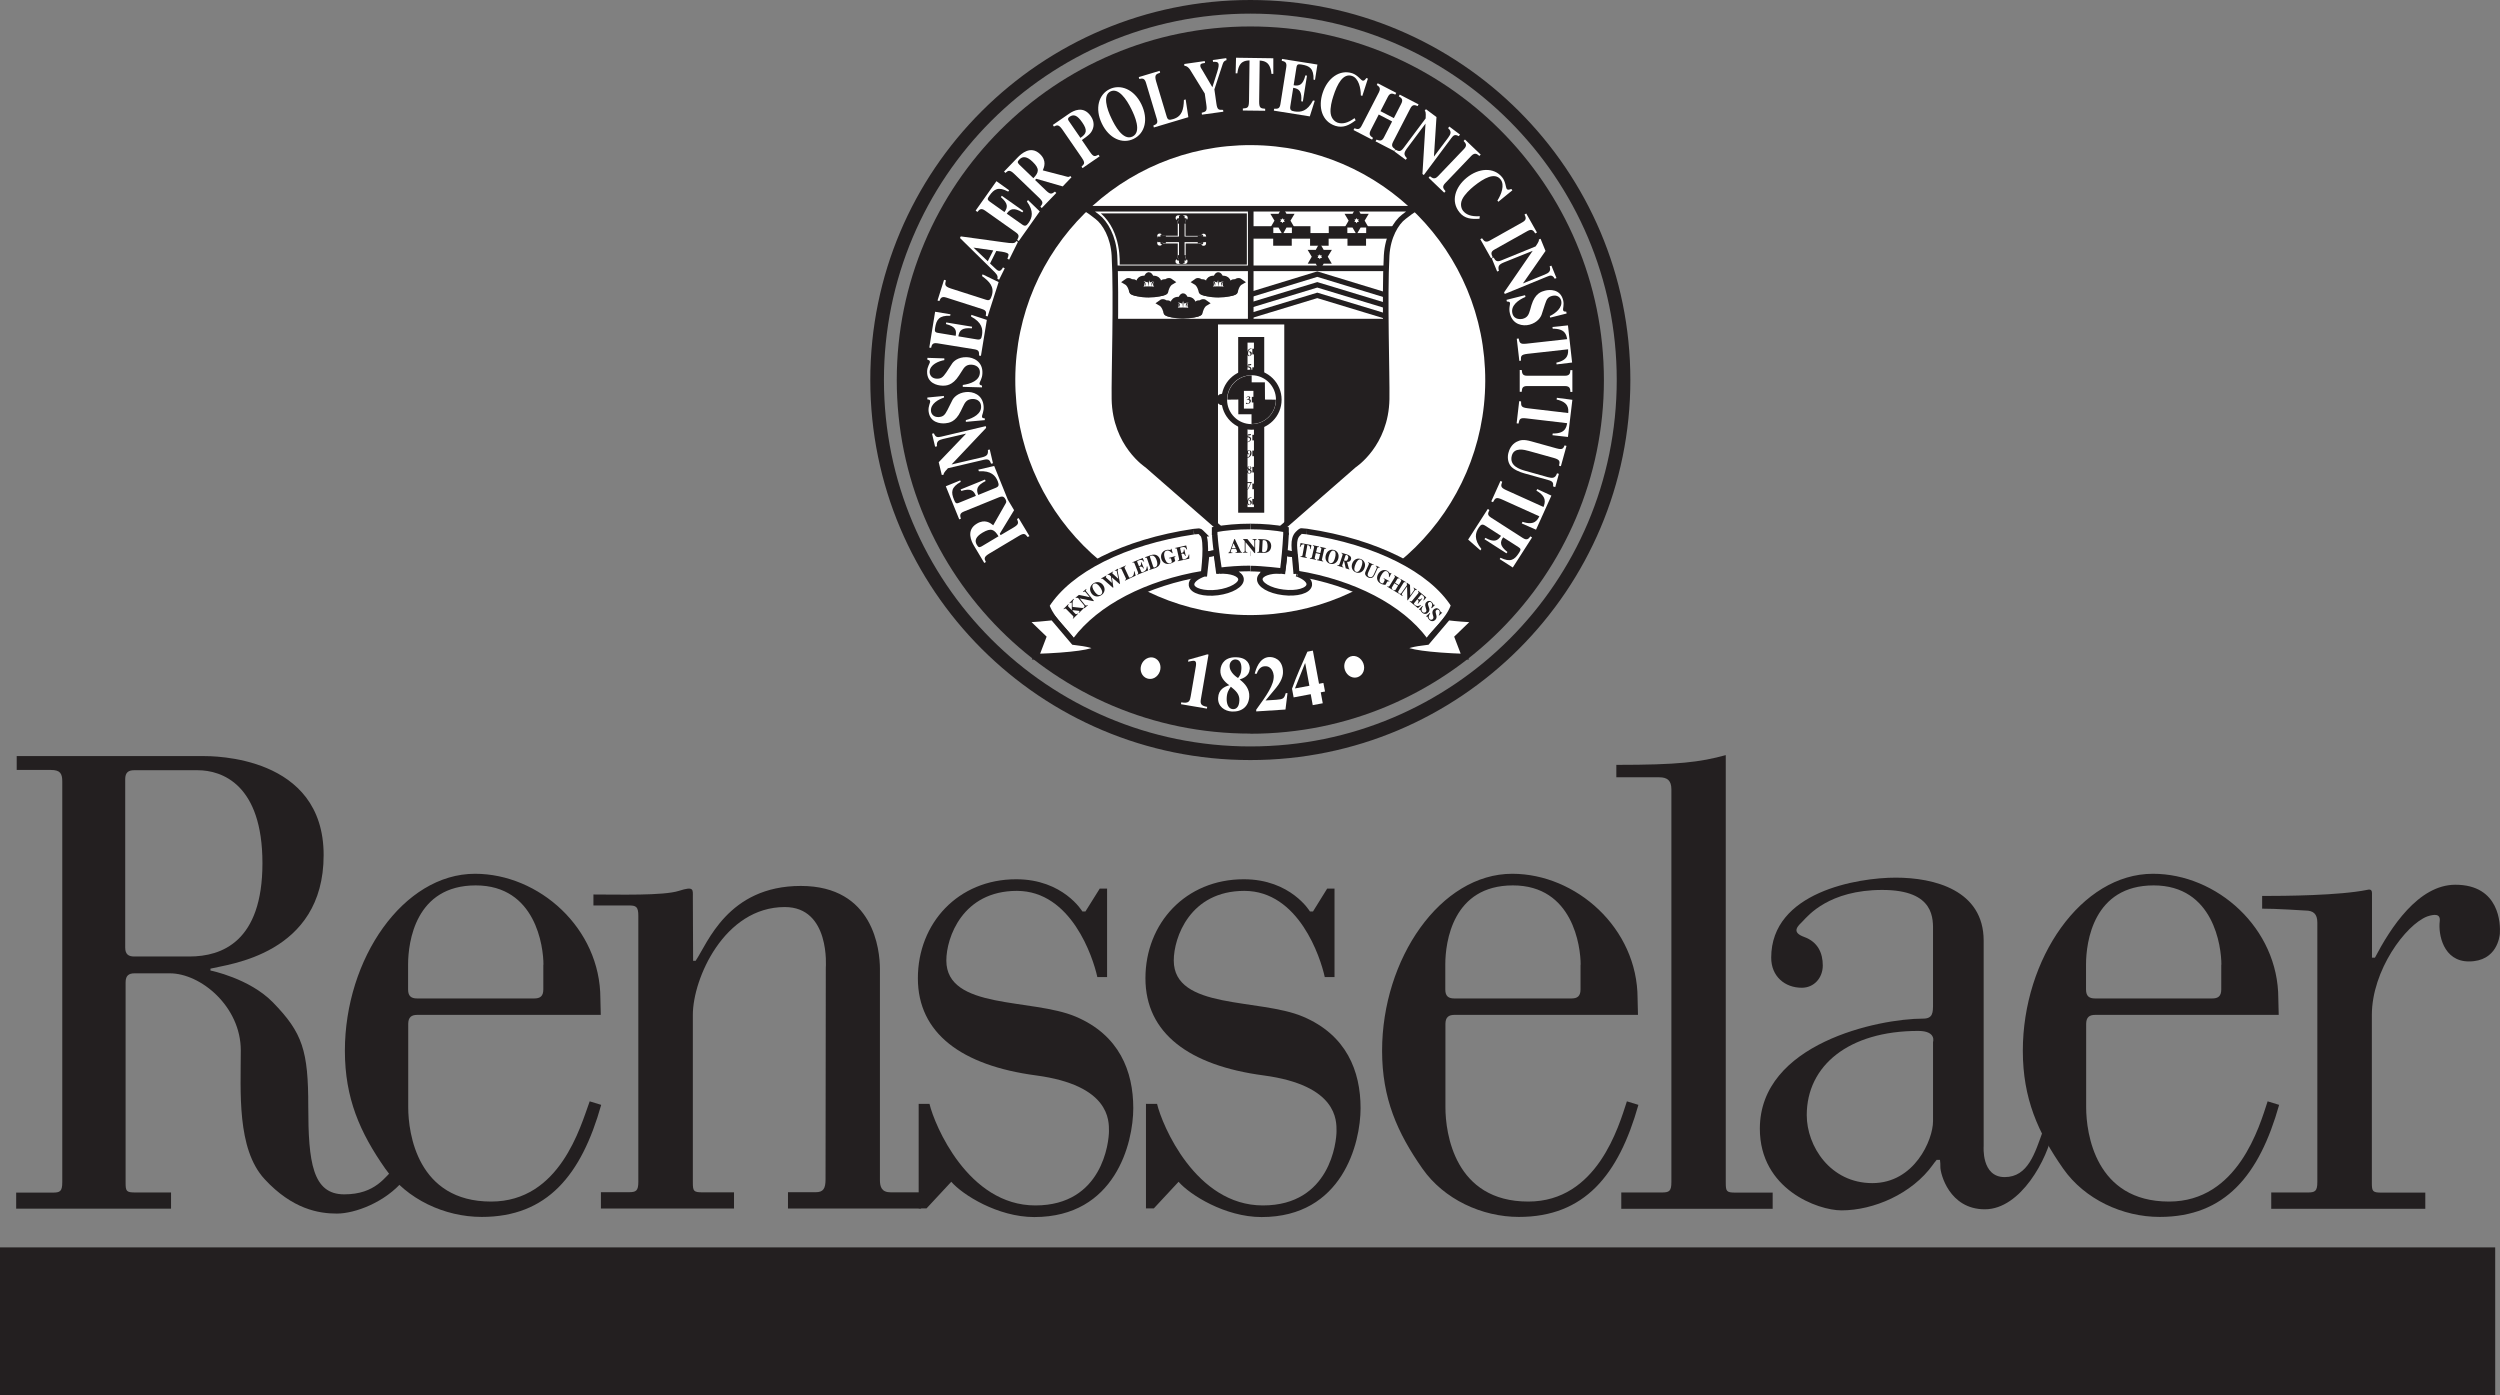 <?xml version="1.0" encoding="UTF-8"?>
<svg id="Layer_1" data-name="Layer 1" xmlns="http://www.w3.org/2000/svg" viewBox="0 0 187.09 104.4">
  <rect x="0" y="0" width="187.09" height="104.4" fill="#808080" stroke="none"/>
  <defs>
    <style>
      .cls-1, .cls-2 {
        fill: #231f20;
      }

      .cls-3 {
        fill: none;
      }

      .cls-3, .cls-4 {
        stroke: #231f20;
        stroke-miterlimit: 2.61;
        stroke-width: .42px;
      }

      .cls-2, .cls-5, .cls-4 {
        fill-rule: evenodd;
      }

      .cls-5, .cls-4 {
        fill: #fff;
      }
    </style>
  </defs>
  <path class="cls-2" d="m61.04,89.22h-2.07v1.22h9.96v-1.21h-2.27c-.69,0-.81-.42-.81-.93v-15.79c0-1.39-.45-6.21-5.92-6.21s-6.99,4.31-7.87,5.6h-.19s-.02-4.77-.02-4.77c0-.56.1-.83-1.05-.46-1.16.37-4.54.27-6.39.27v.82h2.63c.56,0,.73.08.73.78v19.9c0,.69-.17.78-.73.78h-2.07v1.22h9.96v-1.21h-2.34c-.69,0-.74-.09-.74-.74v-12.55c0-2.69,2.34-8.06,6.88-8.06,3.43,0,3.07,4.54,3.07,4.54l-.02,15.84c0,.69-.17.96-.73.96h0Z"/>
  <path class="cls-2" d="m4.66,58.48c0-.6-.16-.86-.86-.86H1.25v-1.04h13.89c.79,0,9.08-.05,9.08,7.41s-7.18,8.17-8.47,8.5v.14s2.92.58,4.68,2.39c2.22,2.28,2.64,3.61,2.64,7.78s.32,6.58,2.69,6.58,3.06-1.34,3.8-1.99l.65.93c-1.39,1.67-3.66,2.5-5,2.5s-3.33-.32-5.42-2.59c-2.08-2.27-1.77-6.56-1.77-9.62,0-3.29-3-5.77-5.31-5.77h-2.64c-.42,0-.67.16-.67.67v14.99c0,.65.05.74.74.74h2.66v1.21H1.21v-1.2h2.72c.56,0,.73-.08.73-.78v-29.98h0Zm9.52,13.1c2.41,0,5.46-1.1,5.46-6.98s-3.01-6.96-4.86-6.96h-4.74c-.42,0-.67.16-.67.67v12.6c0,.51.25.67.67.67h4.13Z"/>
  <path class="cls-2" d="m129.15,88.51c0,.65.05.74.74.74h2.77v1.21h-11.33v-1.22h3.02c.56,0,.73-.08.73-.78v-29.39c0-.65-.3-.9-.9-.9h-3.22v-.93c4.64,0,6.25-.2,8.19-.73v31.99h0Z"/>
  <path class="cls-2" d="m182.58,68.94c-.12.97.26,3.01,2.18,3.01,2.13,0,2.3-1.9,2.32-2.08.05-.69,0-3.66-3.33-3.66-2.78,0-4.86,3.24-6.02,5.46h-.22v-4.84c0-.13-.04-.32-.34-.24-2.09.43-6.21.46-7.88.46v.95c.91-.01,3.23.14,3.23.14.6,0,.9.25.9.9v19.42c0,.69-.17.78-.73.78h-2.72v1.22h11.53v-1.21h-3.26c-.69,0-.74-.09-.74-.74v-12.55c0-3.34,2.53-6.76,4.15-7.38.52-.17,1-.22.93.36h0Z"/>
  <path class="cls-2" d="m144.94,86.79c-.05.08-.17.19-.28.36-1.57,2.2-4.45,3.43-6.85,3.43-1.76,0-6.11-1.57-6.11-6.11,0-6.39,8.89-8.24,12.22-8.24.74,0,.74-.46.74-1.11v-5.37c0-.93.19-3.15-3.8-3.15s-5.56,1.94-5.93,2.32c-.37.37-.93.83.09,1.2,1.02.37,1.39,1.2,1.39,2.13s-.65,1.67-1.57,1.67c-1.27,0-2.29-.85-2.29-2.25,0-4.91,6.45-5.99,9.32-5.99s6.58.93,6.58,4.72v15.37s-.19,2.32,1.57,2.32,2.27-1.81,2.87-3.47h.74c-.39,2.11-2.41,5.88-5.09,5.88s-3.33-2.69-3.33-3.15c0-.15,0-.39-.03-.55h-.24Zm-4.82,1.75c3.15,0,4.54-3.24,4.54-4.63v-5.93s.28-.83-1.11-.83c-5.19,0-8.34,2.59-8.34,6.3,0,2.32,1.76,5.09,4.91,5.09h0Z"/>
  <path class="cls-2" d="m68.75,82.61h.81c.37,1.57,2.88,7.6,7.92,7.6s5.51-4.78,5.51-5.56.09-3.43-5.46-4.17c-5.56-.74-8.84-3.15-8.84-7.27s3.01-7.41,7.36-7.41c3.52,0,4.95,2.41,4.95,2.41h.23l1.07-1.71h.55v6.62h-.73c-.32-1.48-1.95-6.45-6.02-6.45s-5.28,3.5-5.28,5.21c0,3.7,6.39,2.81,9.68,4.2,3.26,1.38,4.31,4.08,4.31,6.85,0,2.59-1.34,8.15-7.41,8.15-2.73,0-5.37-1.67-6.21-2.64l-1.85,1.99h-.59v-7.83h0Z"/>
  <path class="cls-2" d="m44.99,82.69c-1.48,5.25-4.04,8.38-8.94,8.38-2.77,0-5.61-1.32-7.21-3.6-1.9-2.71-3.03-5.28-3.03-8.83,0-6.89,4.37-13.25,9.74-13.25,4.77,0,9.38,4.06,9.38,9.33,0,.28.03,1.23.03,1.23h-13.74c-.42,0-.67.17-.67.68v6.24c0,1.94.69,7.05,6.2,7.05,5.16,0,6.69-5.61,7.38-7.5l.85.26h0Zm-4.32-10.5c0-1.34-.57-5.93-5.07-5.93s-5.06,4.22-5.06,5.93v1.86c0,.51.25.67.67.67h8.78c.42,0,.67-.16.67-.67v-1.86h0Z"/>
  <path class="cls-2" d="m85.78,82.61h.81c.37,1.57,2.88,7.6,7.92,7.6s5.51-4.78,5.51-5.56.09-3.43-5.46-4.17c-5.56-.74-8.84-3.15-8.84-7.27s3.01-7.41,7.36-7.41c3.52,0,4.95,2.41,4.95,2.41h.23l1.06-1.71h.55v6.62h-.73c-.32-1.48-1.95-6.45-6.02-6.45s-5.28,3.5-5.28,5.21c0,3.7,6.39,2.81,9.67,4.2,3.26,1.38,4.31,4.08,4.31,6.85,0,2.59-1.34,8.15-7.41,8.15-2.73,0-5.37-1.67-6.21-2.64l-1.85,1.99h-.59v-7.83h0Z"/>
  <path class="cls-2" d="m122.61,82.69c-1.48,5.25-4.04,8.38-8.94,8.38-2.77,0-5.61-1.32-7.21-3.6-1.9-2.71-3.03-5.28-3.03-8.83,0-6.89,4.37-13.25,9.74-13.25,4.77,0,9.38,4.06,9.38,9.33,0,.28.03,1.23.03,1.23h-13.74c-.42,0-.67.17-.67.68v6.24c0,1.94.69,7.05,6.2,7.05,5.16,0,6.77-5.63,7.38-7.5l.85.26h0Zm-4.32-10.5c0-1.34-.57-5.93-5.07-5.93s-5.06,4.22-5.06,5.93v1.86c0,.51.25.67.67.67h8.78c.42,0,.67-.16.67-.67v-1.86h0Z"/>
  <path class="cls-2" d="m170.56,82.69c-1.48,5.25-4.04,8.38-8.94,8.38-2.77,0-5.61-1.32-7.21-3.6-1.9-2.71-3.03-5.28-3.03-8.83,0-6.89,4.37-13.25,9.74-13.25,4.77,0,9.38,4.06,9.38,9.33,0,.28.03,1.23.03,1.23h-13.74c-.42,0-.67.17-.67.68v6.24c0,1.94.69,7.05,6.2,7.05,5.16,0,6.77-5.63,7.38-7.5l.85.26h0Zm-4.32-10.5c0-1.34-.57-5.93-5.07-5.93s-5.06,4.22-5.06,5.93v1.86c0,.51.25.67.67.67h8.78c.42,0,.67-.16.67-.67v-1.86h0Z"/>
  <path class="cls-2" d="m93.57,54.91c14.61,0,26.46-11.85,26.46-26.46S108.18,1.98,93.57,1.98s-26.46,11.85-26.46,26.46,11.85,26.46,26.46,26.46h0Z"/>
  <path class="cls-5" d="m93.49,46.03c9.71.04,17.62-7.8,17.66-17.51.04-9.71-7.79-17.62-17.51-17.66-9.71-.04-17.62,7.79-17.66,17.51-.04,9.71,7.79,17.62,17.51,17.66h0Z"/>
  <path class="cls-3" d="m93.57,41.57l1.38-1.2c.8-.7,6.37-5.56,6.37-5.56,0,0,2.39-1.54,2.45-4.94.03-1.73-.17-7.67,0-10.75.08-1.4.7-2.46,1.29-2.9l.46-.35.37-.25h-24.61s0,0,.37.25l.46.35c.59.45,1.21,1.5,1.29,2.9.17,3.09-.03,9.02,0,10.75.06,3.4,2.45,4.94,2.45,4.94,0,0,5.57,4.87,6.37,5.56l1.38,1.2m10.13-17.5h-20.26"/>
  <path class="cls-2" d="m96.11,24.08v15.43s4.53-3.86,6-5.26c1.47-1.41,1.71-3.18,1.65-4.41l-.06-5.75h-7.59Z"/>
  <path class="cls-2" d="m91.15,24.08v15.43s-4.53-3.86-6-5.26c-1.47-1.41-1.71-3.18-1.65-4.41l.06-5.75h7.59Z"/>
  <polygon class="cls-4" points="94.4 38.16 94.4 25.43 92.87 25.43 92.87 38.16 94.4 38.16 94.4 38.16"/>
  <path class="cls-4" d="m93.66,31.95c1.13,0,2.04-.91,2.04-2.04s-.91-2.04-2.04-2.04-2.04.91-2.04,2.04.91,2.04,2.04,2.04h0Z"/>
  <path class="cls-3" d="m91.6,29.68h-.15c-.28,0-.26.44.03.44h.13m1.54-4.65v2.46m0,3.92v6.3m.98-12.69v2.42m0,3.98v6.29m-.04-10.45h-.37m.37-1.39h-.37m.37.32h-.25m.25.25h-.25m.25-1.11h-.25m.25-.24h-.25m.25.5h-.25m.25,1.1h-.25m.25.31h-.25m.25,5.31h-.37m.37-.73h-.25m.25.25h-.25m.25.25h-.25m.25,1.41h-.37m.37-.96h-.25m.25.23h-.25m.25.25h-.25m.25.25h-.25m.25,1.45h-.37m.37-.96h-.25m.25.23h-.25m.25.25h-.25m.25.25h-.25m.25,1.48h-.37m.37-.96h-.25m.25.23h-.25m.25.25h-.25m.25.25h-.25m.25,1.38h-.37m.37-.92h-.25m.25.23h-.25m.25.21h-.25m.25.25h-.25m.25.4h-.25m.25.25h-.25"/>
  <path class="cls-2" d="m93.5,26.66c-.13,0-.19-.1-.19-.22,0-.07.02-.18.11-.27.09-.09.2-.11.26-.12,0,0,0,.02,0,.02-.05.02-.13.05-.19.11-.07.07-.09.17-.09.24,0,.11.03.2.1.2.06,0,.08-.05.08-.11,0-.08-.04-.16-.1-.16-.01,0-.02,0-.03,0,0,0,0-.01,0-.02.03-.02.06-.03.09-.03.08,0,.14.07.14.16,0,.11-.08.18-.19.18h0Z"/>
  <path class="cls-2" d="m93.64,27.26s0,0,0,0c0,.02-.02.05-.03.07l-.18.02s-.03,0-.03.02v.03s0,.01,0,.02h.06c.07.02.19.06.19.19,0,.15-.18.25-.32.25-.01,0-.01-.02,0-.03.12-.01.24-.08.24-.19s-.12-.15-.22-.15c-.02,0-.02,0-.01-.03l.05-.17s0-.02.02-.02l.22-.03h0Z"/>
  <path class="cls-2" d="m93.62,32.5s0,0,0,0c0,.02-.02.05-.03.07l-.18.02s-.03,0-.03.02v.03s0,.01,0,.02h.06c.07.02.19.06.19.19,0,.15-.18.25-.32.25-.01,0-.01-.02,0-.03.12-.01.24-.08.24-.19s-.12-.15-.22-.15c-.02,0-.02,0-.01-.03l.05-.17s0-.02.02-.02l.22-.03h0Z"/>
  <path class="cls-2" d="m93.48,33.69c.06,0,.11.03.14.07.03.04.05.09.04.16,0,.09-.04.19-.14.27-.07.06-.15.08-.21.09,0,0-.01-.02,0-.03.05-.02.09-.04.12-.06.07-.05.12-.14.13-.3,0-.1-.02-.18-.09-.18-.04,0-.07.04-.08.11,0,.07.03.14.09.14.01,0,.02,0,.03,0,0,0,0,.01,0,.02-.02.02-.05.02-.08.02-.07,0-.14-.06-.13-.15,0-.11.09-.17.18-.17h0Z"/>
  <path class="cls-2" d="m93.65,35.01c0,.07-.06.1-.09.12.05.03.11.08.11.16,0,.1-.09.15-.18.15-.08,0-.17-.04-.17-.13,0-.07.05-.12.11-.14-.05-.02-.1-.07-.1-.13,0-.09.07-.15.17-.15.08,0,.15.05.15.13h0Zm-.07.31c0-.07-.05-.11-.12-.14-.04.03-.06.07-.06.12,0,.06.04.11.1.11.05,0,.08-.03.08-.08h0Zm-.16-.32c0,.06.06.09.11.11.03-.03.05-.06.05-.11s-.03-.1-.08-.1-.08.04-.08.09h0Z"/>
  <path class="cls-2" d="m93.57,36.07s.1,0,.11,0c0,0,0,0,0,.01-.02.03-.05.08-.08.15l-.22.43s-.04,0-.04-.02l.22-.42s.03-.06.03-.07c0,0,0,0-.02,0h-.17s-.07,0-.09.04c0,0-.02,0-.02,0,.01-.04.02-.08.03-.11.02,0,.04,0,.09,0h.16Z"/>
  <path class="cls-2" d="m93.5,37.8c-.13,0-.19-.1-.19-.22,0-.07.02-.18.11-.27.09-.08.2-.11.26-.12,0,0,0,.02,0,.02-.05.02-.13.05-.19.11-.07.07-.09.17-.09.24,0,.11.03.2.1.2.06,0,.08-.05.08-.11,0-.08-.04-.16-.1-.16-.01,0-.02,0-.03,0,0,0,0-.01,0-.02.03-.02.06-.03.09-.03.08,0,.14.07.14.16,0,.11-.08.18-.19.18h0Z"/>
  <path class="cls-3" d="m93.6,24.08v-8.36m10.04,4.36h-20.2"/>
  <path class="cls-2" d="m91.85,29.91c0-.46.17-.89.46-1.21.33-.37.82-.61,1.36-.61v1.8s-1.82.02-1.82.02h0Z"/>
  <path class="cls-2" d="m95.48,29.91c0,.52-.22,1-.58,1.33-.32.3-.76.49-1.24.49v-1.84l1.82.02h0Z"/>
  <polygon class="cls-4" points="94.45 28.82 93.15 28.82 92.88 29.02 92.88 30.79 94.17 30.79 94.46 30.44 94.45 28.82 94.45 28.82"/>
  <path class="cls-3" d="m92.9,29.04h1.24v1.7m0-1.7l.27-.2m-.29,1.07h-.44m.44-.71h-.32m.32.22h-.32m.32.25h-.32m.32.49h-.32m.32.23h-.32m.32.23h-.32"/>
  <path class="cls-2" d="m93.57,29.75s-.01.07-.09.11c0,0,0,.01.01.01.07,0,.12.05.12.13,0,.14-.15.24-.28.24-.04,0-.09-.02-.09-.06,0-.02.02-.04.04-.04s.04.02.05.03c.02.02.03.03.05.03.04,0,.13-.06.13-.16,0-.07-.04-.13-.11-.13-.03,0-.06.02-.08.03-.01,0-.02-.02-.02-.03.06-.02.17-.06.17-.14,0-.05-.03-.07-.07-.07-.04,0-.08.03-.11.07,0,0-.02,0-.02-.01.03-.06.09-.1.16-.1.08,0,.13.04.13.1h0Z"/>
  <path class="cls-2" d="m82.38,15.97h10.93v3.83h-9.52s.18-2.46-1.41-3.83h0Z"/>
  <path class="cls-5" d="m88.72,16.49c.07,0,.16-.07.16-.16,0,0,.04-.23-.22-.22-.17,0-.23.18-.23.18,0,0-.06-.17-.23-.18-.25,0-.22.22-.22.22,0,.09.1.17.16.16v1.15h-1.16c0-.07-.07-.16-.16-.16,0,0-.23-.04-.22.22,0,.17.18.23.18.23,0,0-.17.06-.18.23,0,.25.22.22.22.22.09,0,.17-.1.16-.16h1.16v1.15c-.06,0-.17.07-.17.16,0,0-.04.23.22.22.17,0,.23-.18.23-.18,0,0,.06.17.23.18.25,0,.22-.22.22-.22,0-.09-.08-.17-.14-.16v-1.15h1.15c0,.07.07.17.16.17,0,0,.23.04.22-.22,0-.17-.18-.23-.18-.23,0,0,.18-.06.18-.23,0-.25-.22-.22-.22-.22-.09,0-.17.1-.16.16h-1.16v-1.15h0Z"/>
  <path class="cls-3" d="m88.17,16.53c.12.02.14-.13.04-.17m-1.17,1.28c.02.11-.13.14-.17.04m.17.5c.02-.11-.13-.14-.17-.04m1.29,1.16c.12-.02.14.13.04.17m.51-.17c-.12-.02-.14.13-.04.17m1.17-1.28c-.02-.11.13-.14.17-.04m-.17-.5c-.02.11.13.14.17.04m-1.29-1.16c-.12.02-.14-.13-.04-.17m-.24-.2v3.54m-1.84-1.79h3.65"/>
  <path class="cls-2" d="m104.33,16.93s0,0-.52,0h-1.57v.51h-1.41v-.51h-1.39v.51h-1.37v-.51h-1.39v.51h-1.39v-.51h-1.66l-.02.93h1.67v.53h1.39v-.53h1.37v.53h1.39v-.53h1.41v.53h1.39v-.53h1.65l.44-.94h0Z"/>
  <polygon class="cls-4" points="95.98 15.9 96.15 16.21 96.51 16.21 96.33 16.51 96.51 16.82 96.15 16.82 95.98 17.13 95.8 16.82 95.44 16.82 95.62 16.51 95.44 16.21 95.8 16.21 95.98 15.9 95.98 15.9"/>
  <polygon class="cls-4" points="101.52 15.9 101.7 16.21 102.06 16.21 101.88 16.51 102.06 16.82 101.7 16.82 101.52 17.13 101.34 16.82 100.99 16.82 101.17 16.51 100.99 16.21 101.34 16.21 101.52 15.9 101.52 15.9"/>
  <polygon class="cls-4" points="98.76 18.6 98.94 18.91 99.3 18.91 99.12 19.21 99.3 19.52 98.94 19.52 98.76 19.83 98.59 19.52 98.23 19.52 98.41 19.21 98.23 18.91 98.59 18.91 98.76 18.6 98.76 18.6"/>
  <path class="cls-4" d="m91.17,22.02c.51,0,1.24-.09,1.26-.21.02-.13.12-.55.43-.72-.13-.1-.24-.11-.41.05-.1-.1-.21,0-.29.06.19.07.17.17.09.23-.09.06-.18.08-.32.03-.11-.04-.24-.11-.22-.22.02-.07.07-.17.22-.1-.13-.42-.55-.27-.55-.27,0,0-.11-.29-.21-.29s-.21.29-.21.29c0,0-.43-.15-.55.27.15-.06.21.03.22.1.03.11-.09.18-.2.22-.14.05-.25.04-.34-.03-.09-.06-.1-.16.09-.23-.08-.07-.2-.16-.29-.06-.17-.16-.28-.15-.41-.05.3.17.41.6.43.72.02.12.75.21,1.26.21h0Z"/>
  <path class="cls-3" d="m89.94,21.85c0-.13.7-.21,1.21-.21s1.22.09,1.22.21m-1.33-.18v.32m-.2-.3v.28m-.2-.28v.26m-.2-.24v.22m-.2-.2v.18m-.2-.15v.13m1.19-.24v.32m.2-.3v.33m.2-.31v.26m.2-.23v.21m.2-.19v.17m.2-.15v.13m-.32-.77c-.08-.04-.3.17.02.33m-1.53-.33c.08-.04.31.17-.01.33m-.2-.28s-.19.12-.11.23m2.03-.22s.22.12.14.22"/>
  <path class="cls-2" d="m91.16,21.42s.02.02.02,0c.01-.12.03-.43.04-.49,0-.08-.1-.08-.09,0,0,.06.02.38.04.49h0Z"/>
  <path class="cls-2" d="m91.56,21.04c-.09,0-.21.1-.17.32,0,.02.03.01.03,0,0-.02,0-.2.16-.27.02,0,.02-.04-.01-.04h0Z"/>
  <path class="cls-2" d="m90.77,21.04c.09,0,.21.1.17.32,0,.02-.03.01-.03,0,0-.02,0-.2-.16-.27-.02,0-.02-.04.01-.04h0Z"/>
  <path class="cls-2" d="m90.92,21.48s-.02-.01-.02-.02.01-.02.02-.02.02.01.02.02-.01.02-.02.02h0Z"/>
  <path class="cls-2" d="m90.8,21.57s-.02,0-.02-.02,0-.02.02-.02.02,0,.02.02,0,.02-.02.02h0Z"/>
  <path class="cls-2" d="m90.63,21.59s-.02,0-.02-.02,0-.02.02-.02.02,0,.02.02,0,.02-.02.02h0Z"/>
  <path class="cls-2" d="m90.43,21.62s-.02-.01-.02-.02.01-.02.02-.02.02.01.02.02-.01.02-.02.02h0Z"/>
  <path class="cls-2" d="m90.24,21.65s-.03-.01-.03-.03.01-.03.03-.03.03.01.03.03-.01.03-.03.03h0Z"/>
  <path class="cls-2" d="m90.04,21.69s-.03-.01-.03-.03.01-.03.03-.03.03.01.03.03-.01.03-.03.03h0Z"/>
  <path class="cls-2" d="m91.53,21.57s.02,0,.02-.02,0-.02-.02-.02-.02,0-.02.02,0,.02.02.02h0Z"/>
  <path class="cls-2" d="m91.7,21.59s.02,0,.02-.02,0-.02-.02-.02-.02,0-.02.02,0,.02.02.02h0Z"/>
  <path class="cls-2" d="m91.9,21.62s.02-.01.02-.02-.01-.02-.02-.02-.02.01-.02.02.01.02.02.02h0Z"/>
  <path class="cls-2" d="m92.09,21.65s.03-.01.03-.03-.01-.03-.03-.03-.03.01-.03.03.01.03.03.03h0Z"/>
  <path class="cls-2" d="m92.29,21.69s.03-.01.03-.03-.01-.03-.03-.03-.03.01-.03.03.01.03.03.03h0Z"/>
  <path class="cls-2" d="m91.41,21.48s-.02-.01-.02-.02.01-.02.02-.02.02.01.02.02-.01.02-.02.02h0Z"/>
  <path class="cls-2" d="m89.97,21.22s-.06.08,0,.21c0,.04-.01.06-.04.02-.04-.08-.06-.19-.01-.25.05-.06.07,0,.06.02h0Z"/>
  <path class="cls-2" d="m89.85,21.26s-.03-.1-.1-.12c-.03,0-.04.01-.02.02.03,0,.06.02.09.08.03.05.03.04.03.02h0Z"/>
  <path class="cls-2" d="m92.36,21.22s.06.08,0,.21c0,.04.01.06.04.02.04-.08.06-.19.01-.25-.05-.06-.07,0-.06.02h0Z"/>
  <path class="cls-2" d="m92.48,21.26s.03-.1.1-.12c.03,0,.04.01.02.02-.03,0-.06.02-.09.08s-.03.04-.03.02h0Z"/>
  <path class="cls-3" d="m89.95,21.79c.02.13.71.27,1.22.27s1.23-.14,1.23-.25"/>
  <path class="cls-4" d="m85.96,22.02c.51,0,1.24-.09,1.26-.21.02-.13.13-.55.43-.72-.13-.1-.24-.11-.41.05-.1-.1-.21,0-.29.06.19.07.17.17.09.23-.09.06-.18.08-.32.03-.11-.04-.24-.11-.21-.22.02-.07.07-.17.22-.1-.12-.42-.55-.27-.55-.27,0,0-.11-.29-.21-.29s-.21.29-.21.29c0,0-.43-.15-.55.27.15-.06.21.03.22.1.03.11-.09.18-.2.22-.14.05-.25.04-.34-.03-.09-.06-.1-.16.09-.23-.08-.07-.2-.16-.29-.06-.17-.16-.28-.15-.41-.05.3.17.41.6.43.72.02.12.75.21,1.26.21h0Z"/>
  <path class="cls-3" d="m84.73,21.85c0-.13.7-.21,1.21-.21s1.22.09,1.22.21m-1.33-.18v.32m-.2-.3v.28m-.2-.28v.26m-.2-.24v.22m-.2-.2v.18m-.2-.15v.13m1.19-.24v.32m.2-.3v.33m.2-.31v.26m.2-.23v.21m.2-.19v.17m.2-.15v.13m-.32-.77c-.08-.04-.3.17.02.33m-1.53-.33c.08-.04.31.17-.01.33m-.2-.28s-.2.12-.11.23m2.03-.22s.22.12.14.22"/>
  <path class="cls-2" d="m85.94,21.42s.02.02.02,0c.01-.12.03-.43.04-.49,0-.08-.1-.08-.09,0,0,.06.02.38.04.49h0Z"/>
  <path class="cls-2" d="m86.35,21.04c-.09,0-.21.1-.17.32,0,.02.03.01.03,0,0-.02,0-.2.16-.27.02,0,.02-.04-.01-.04h0Z"/>
  <path class="cls-2" d="m85.55,21.04c.09,0,.21.1.17.32,0,.02-.03.01-.03,0,0-.02,0-.2-.16-.27-.02,0-.02-.04.01-.04h0Z"/>
  <path class="cls-2" d="m85.71,21.48s-.02-.01-.02-.02.01-.02.02-.02.02.01.02.02-.01.02-.02.02h0Z"/>
  <path class="cls-2" d="m85.59,21.57s-.02,0-.02-.02,0-.02.02-.02.02,0,.02.02,0,.02-.02.02h0Z"/>
  <path class="cls-2" d="m85.42,21.59s-.02,0-.02-.02,0-.02.02-.02.02,0,.02.02,0,.02-.02.02h0Z"/>
  <path class="cls-2" d="m85.22,21.62s-.02-.01-.02-.02.01-.02.02-.02.02.01.02.02-.01.02-.02.02h0Z"/>
  <path class="cls-2" d="m85.02,21.65s-.03-.01-.03-.03.01-.03.03-.03.03.01.03.03-.01.03-.03.03h0Z"/>
  <path class="cls-2" d="m84.82,21.69s-.03-.01-.03-.03.01-.03.03-.03.03.01.03.03-.01.03-.03.03h0Z"/>
  <path class="cls-2" d="m86.31,21.57s.02,0,.02-.02,0-.02-.02-.02-.02,0-.02.02,0,.02.02.02h0Z"/>
  <path class="cls-2" d="m86.48,21.59s.02,0,.02-.02,0-.02-.02-.02-.02,0-.02.02,0,.02.02.02h0Z"/>
  <path class="cls-2" d="m86.68,21.62s.02-.01.02-.02-.01-.02-.02-.02-.02.01-.02.02.01.02.02.02h0Z"/>
  <path class="cls-2" d="m86.88,21.65s.03-.01.03-.03-.01-.03-.03-.03-.03.01-.03.03.01.03.03.03h0Z"/>
  <path class="cls-2" d="m87.08,21.69s.03-.01.03-.03-.01-.03-.03-.03-.03.01-.03.03.01.03.03.03h0Z"/>
  <path class="cls-2" d="m86.19,21.48s-.02-.01-.02-.02.01-.02.02-.02.02.01.02.02-.01.02-.02.02h0Z"/>
  <path class="cls-2" d="m84.75,21.22s-.06.08,0,.21c0,.04-.01.06-.04.02-.04-.08-.06-.19-.01-.25.05-.06.07,0,.06.02h0Z"/>
  <path class="cls-2" d="m84.63,21.26s-.03-.1-.1-.12c-.03,0-.04.01-.02.02.03,0,.06.02.09.08s.03.04.03.02h0Z"/>
  <path class="cls-2" d="m87.14,21.22s.06.08,0,.21c0,.04.01.06.04.02.04-.08.06-.19.01-.25-.05-.06-.07,0-.06.02h0Z"/>
  <path class="cls-2" d="m87.27,21.26s.03-.1.1-.12c.03,0,.04.01.02.02-.03,0-.06.02-.09.08-.03.05-.03.04-.03.02h0Z"/>
  <path class="cls-3" d="m84.73,21.79c.02.13.71.27,1.22.27s1.23-.14,1.23-.25"/>
  <path class="cls-4" d="m88.53,23.6c.51,0,1.24-.09,1.26-.21.02-.12.13-.55.43-.72-.13-.1-.24-.11-.41.05-.1-.1-.21,0-.29.06.19.07.17.17.09.23-.09.06-.18.08-.32.03-.11-.04-.24-.11-.21-.22.02-.07.07-.17.22-.1-.13-.42-.55-.27-.55-.27,0,0-.11-.29-.21-.29s-.21.29-.21.29c0,0-.43-.15-.55.27.15-.06.21.03.22.1.03.11-.09.18-.2.22-.14.05-.25.04-.34-.03-.08-.06-.1-.16.09-.23-.08-.07-.2-.16-.29-.06-.17-.16-.28-.15-.41-.05.3.17.41.6.43.72.02.12.75.21,1.26.21h0Z"/>
  <path class="cls-3" d="m87.3,23.43c0-.13.7-.21,1.21-.21s1.22.09,1.22.21m-1.33-.18v.32m-.2-.3v.28m-.2-.28v.26m-.2-.24v.22m-.2-.2v.18m-.2-.15v.13m1.19-.24v.32m.2-.3v.33m.2-.31v.26m.2-.23v.21m.2-.19v.17m.2-.15v.13m-.32-.77c-.08-.04-.3.17.02.33m-1.53-.33c.08-.04.31.17-.01.33m-.2-.28s-.2.12-.11.23m2.03-.22s.22.12.14.22"/>
  <path class="cls-2" d="m88.52,23s.01.02.02,0c.01-.12.03-.43.04-.49,0-.08-.1-.08-.09,0,0,.06.02.38.04.49h0Z"/>
  <path class="cls-2" d="m88.92,22.62c-.09,0-.21.1-.17.32,0,.02.03.01.03,0,0-.02,0-.2.16-.27.02,0,.02-.04-.01-.04h0Z"/>
  <path class="cls-2" d="m88.12,22.62c.09,0,.21.1.17.32,0,.02-.03.01-.03,0,0-.02,0-.2-.16-.27-.02,0-.02-.04.01-.04h0Z"/>
  <path class="cls-2" d="m88.28,23.06s-.02-.01-.02-.02.01-.02.02-.02.02.01.02.02-.01.02-.02.02h0Z"/>
  <path class="cls-2" d="m88.16,23.15s-.02,0-.02-.02,0-.02.02-.02.02,0,.02.02,0,.02-.02.02h0Z"/>
  <path class="cls-2" d="m87.99,23.17s-.02,0-.02-.02,0-.02.02-.02.02,0,.02.02,0,.02-.02.02h0Z"/>
  <path class="cls-2" d="m87.79,23.2s-.02-.01-.02-.02.01-.02.02-.02.02.01.02.02-.01.02-.02.02h0Z"/>
  <path class="cls-2" d="m87.59,23.23s-.03-.01-.03-.03.01-.03.03-.03.03.01.03.03-.01.03-.03.03h0Z"/>
  <path class="cls-2" d="m87.39,23.27s-.03-.01-.03-.03.01-.03.03-.03.03.01.03.03-.01.03-.03.03h0Z"/>
  <path class="cls-2" d="m88.88,23.15s.02,0,.02-.02,0-.02-.02-.02-.02,0-.02.02,0,.02.02.02h0Z"/>
  <path class="cls-2" d="m89.05,23.17s.02,0,.02-.02,0-.02-.02-.02-.02,0-.02.02,0,.02.02.02h0Z"/>
  <path class="cls-2" d="m89.25,23.2s.02-.01.02-.02-.01-.02-.02-.02-.02.01-.02.02.01.02.02.02h0Z"/>
  <path class="cls-2" d="m89.45,23.23s.03-.01.03-.03-.01-.03-.03-.03-.03.01-.03.03.01.03.03.03h0Z"/>
  <path class="cls-2" d="m89.65,23.27s.03-.01.03-.03-.01-.03-.03-.03-.03.01-.03.03.01.03.03.03h0Z"/>
  <path class="cls-2" d="m88.76,23.06s-.02-.01-.02-.02.01-.02.02-.02.02.01.02.02-.01.02-.02.02h0Z"/>
  <path class="cls-2" d="m87.33,22.8s-.06.08,0,.21c0,.04-.01.06-.04.02-.04-.08-.06-.19-.01-.25.05-.06.07,0,.06.02h0Z"/>
  <path class="cls-2" d="m87.2,22.84s-.03-.1-.1-.12c-.03,0-.04.01-.02.02.03,0,.06.02.09.08.03.05.03.04.03.02h0Z"/>
  <path class="cls-2" d="m89.72,22.8s.06.08,0,.21c0,.04.01.06.04.02.04-.08.06-.19.01-.25-.05-.06-.07,0-.06.02h0Z"/>
  <path class="cls-2" d="m89.84,22.84s.03-.1.1-.12c.03,0,.04.01.02.02-.03,0-.06.02-.09.08-.03.05-.03.04-.03.02h0Z"/>
  <path class="cls-3" d="m87.3,23.37c.02.12.71.27,1.22.27s1.23-.14,1.23-.25"/>
  <polygon class="cls-2" points="103.59 22.25 98.58 20.72 93.58 22.25 93.58 21.84 98.58 20.31 103.59 21.84 103.59 22.25 103.59 22.25"/>
  <polygon class="cls-2" points="103.59 23.04 98.58 21.52 93.58 23.04 93.58 22.63 98.58 21.11 103.59 22.63 103.59 23.04 103.59 23.04"/>
  <polygon class="cls-2" points="103.59 23.83 98.58 22.31 93.58 23.83 93.58 23.42 98.58 21.9 103.59 23.42 103.59 23.83 103.59 23.83"/>
  <polygon class="cls-2" points="105.11 48.5 105.25 48.05 105.87 47.42 107.69 45.79 107.26 48.37 105.11 48.5 105.11 48.5"/>
  <polygon class="cls-2" points="97.84 43.91 97.96 43.53 97.65 41.84 97.02 42.71 97.84 43.91 97.84 43.91"/>
  <polygon class="cls-2" points="94.27 43.32 94.26 42.97 95.07 41.08 96.02 42.97 94.27 43.32 94.27 43.32"/>
  <polygon class="cls-2" points="92.86 43.32 92.75 42.84 92.06 41.46 91.23 42.69 92.86 43.32 92.86 43.32"/>
  <polygon class="cls-2" points="89.23 43.97 89.17 43.59 89.55 41.84 90.18 43.91 89.23 43.97 89.23 43.97"/>
  <polygon class="cls-2" points="82.03 48.51 82.01 48.18 81.57 47.74 80.51 46.92 80.29 47.98 82.03 48.51 82.03 48.51"/>
  <path class="cls-4" d="m90,39.95c-.2-.2-.25-.2-.25-.2-.47.04-.43.04-.43.04-5.17.77-9.3,2.85-10.99,5.51l.02.08c.46,1.15,1.38,1.82,1.93,2.61l.05.07.16-.17c1.81-2.42,5.32-4.26,9.58-4.97v.03s.34-2.57-.08-3h0Z"/>
  <path class="cls-4" d="m76.71,46.38l1.37,1.32-.55,1.44c2.61-.08,4.51-.34,4.51-.64,0-.17-.64-.33-1.69-.45l-1.56-1.84c-.66.07-1.35.13-2.07.17h0Z"/>
  <path class="cls-5" d="m91.25,42.73s-.03,0-.05,0c-.18-1.36-.18-1.37-.18-1.37l-.72.13-.16,1.45h-.04c-.59.21-.97.53-.93.84.05.44.93.69,1.95.56,1.02-.13,1.81-.59,1.75-1.02-.05-.39-.74-.63-1.61-.59h0Z"/>
  <path class="cls-3" d="m91.25,42.73s-.03,0-.05,0c-.18-1.36-.18-1.37-.18-1.37m0,0l-.72.13-.16,1.45h-.04m0,0c-.59.21-.97.53-.93.84.05.44.93.69,1.95.56,1.02-.13,1.81-.59,1.75-1.02-.05-.39-.74-.63-1.61-.59"/>
  <path class="cls-4" d="m90.91,40.04v-.05s0-.07,0-.1v.16h0Z"/>
  <path class="cls-5" d="m90.91,39.99s0,.03,0,.05v-.05h0Z"/>
  <path class="cls-3" d="m90.91,39.99s0,.03,0,.05"/>
  <path class="cls-5" d="m93.57,39.4c-.97,0-1.87.08-2.67.23v.32s.01.09.01.09c.06,1,.33,2.65.33,2.65.72-.09,1.51-.15,2.33-.15v-3.15h0Z"/>
  <path class="cls-3" d="m93.57,39.4c-.97,0-1.87.08-2.67.23v.32m0,0v.09m.01,0c.06,1,.33,2.65.33,2.65.72-.09,1.51-.15,2.33-.15"/>
  <path class="cls-5" d="m90.25,41.49c.1,0,.57-.08.7-.11l-.7.11h0Z"/>
  <path class="cls-3" d="m90.25,41.49c.1,0,.57-.08.7-.11m0,0l-.7.11"/>
  <path class="cls-4" d="m108.78,45.37l.02-.08c-1.69-2.66-5.82-4.74-10.99-5.51,0,0,.05,0-.43-.04,0,0-.05,0-.25.2-.43.42-.23,1.24-.18,1.92l.09,1.08v-.03c4.27.7,7.78,2.55,9.59,4.97l.16.17.05-.07c.55-.8,1.48-1.46,1.93-2.61h0Z"/>
  <path class="cls-4" d="m110.43,46.38c-.72-.04-1.42-.09-2.07-.17l-1.56,1.84c-1.05.12-1.69.28-1.69.45,0,.3,1.9.55,4.51.64l-.55-1.44,1.37-1.32h0Z"/>
  <path class="cls-5" d="m95.94,42.73s-.04,0-.07,0h.07Z"/>
  <path class="cls-3" d="m95.94,42.73s-.04,0-.07,0"/>
  <path class="cls-5" d="m95.87,42.73s-.02,0-.04,0h.04Z"/>
  <path class="cls-3" d="m95.87,42.73s-.02,0-.04,0"/>
  <path class="cls-5" d="m95.84,42.72c-.85-.03-1.52.21-1.56.59-.05.44.73.9,1.75,1.02,1.02.13,1.89-.12,1.95-.56.04-.3-.31-.6-.85-.81l-1.28-.25h0Z"/>
  <path class="cls-3" d="m95.84,42.72c-.85-.03-1.52.21-1.56.59-.05.44.73.9,1.75,1.02,1.02.13,1.89-.12,1.95-.56.04-.3-.31-.6-.85-.81"/>
  <path class="cls-5" d="m97.12,42.97s-.05-.02-.08-.03h-.03l-.13-1.45-.73-.12-.18,1.36,1.14.24h0Z"/>
  <path class="cls-3" d="m97.12,42.97s-.05-.02-.08-.03m0,0h-.03m0,0l-.13-1.45m0,0l-.73-.12-.18,1.36"/>
  <path class="cls-4" d="m96.24,39.88s0,.07,0,.1v.05s0-.16,0-.16h0Z"/>
  <path class="cls-5" d="m93.57,39.4c.97,0,1.87.08,2.67.23v.26s-.01.1-.01.1c-.05.99-.14,1.92-.25,2.75,0,0-1.58-.19-2.41-.19v-3.15h0Z"/>
  <path class="cls-3" d="m93.57,39.4c.97,0,1.87.08,2.67.23v.26m0,0v.1m0,0c-.05.99-.14,1.92-.25,2.75,0,0-1.58-.19-2.41-.19"/>
  <path class="cls-4" d="m96.59,41.46c.1.01.2.03.3.03l-.7-.11c.12.03.26.05.4.07h0Z"/>
  <path class="cls-2" d="m81.11,45.51l-.36.36-.03-.03c.06-.07.08-.09.06-.11-.01-.01-.04-.02-.07-.02l-.44-.05v.06s.2.21.2.21c.06.06.11.03.17-.02l.03.03-.36.36-.03-.03c.05-.06.08-.1.02-.17l-.51-.52c-.07-.07-.12-.03-.17.02l-.03-.03.36-.36.03.03c-.05.06-.09.1,0,.19l.23.23v-.46c0-.06,0-.08-.02-.1-.02-.02-.04-.02-.13.05l-.03-.03.31-.31.03.03c-.11.12-.11.22-.1.58l.73.08s.05,0,.07-.03l.03.03h0Z"/>
  <path class="cls-2" d="m81.1,45.48c.06-.07.09-.1.03-.18l-.45-.55c-.13-.03-.15-.02-.17,0l-.02-.03.25-.2.81.17h0s-.29-.35-.29-.35c-.06-.07-.1-.1-.2-.03l-.02-.03.25-.21.02.03c-.08.08-.06.11-.01.17l.56.69-.03.03-1.03-.21h0s.38.47.38.47c.07.08.11.09.21.02l.02.03-.26.22-.02-.03h0Z"/>
  <path class="cls-2" d="m82.56,43.8c.18.26.12.57-.14.74s-.56.12-.74-.14c-.19-.27-.1-.58.14-.74.24-.16.56-.13.74.14h0Zm-.66.45c.07.11.28.39.49.25.21-.15.02-.44-.06-.55-.12-.18-.32-.37-.49-.25-.17.12-.07.37.06.55h0Z"/>
  <path class="cls-2" d="m83.68,42.61s-.05.08-.04.13l.18.94-.04.02-.57-.49h0s.11.75.11.75l-.04.02-.72-.63c-.06-.05-.08-.06-.14-.03l-.02-.03.39-.22.02.03s-.08.05-.05.1c0,.01.02.03.03.04l.42.38h0s-.07-.49-.07-.49l-.12-.1s-.06-.03-.12,0l-.02-.03.41-.23.02.03c-.05.04-.09.06-.07.1,0,.02.04.04.06.06l.39.36h0s-.11-.53-.11-.53c0-.02,0-.03-.02-.06-.03-.05-.08-.03-.12,0l-.02-.03.24-.14.02.03h0Z"/>
  <path class="cls-2" d="m84.99,43.08l-.79.37-.02-.03c.07-.05.11-.07.07-.15l-.31-.66c-.04-.09-.1-.07-.16-.04l-.02-.03.48-.22.02.03c-.09.05-.14.07-.08.19l.3.64c.03.07.07.06.16.02.21-.1.23-.25.22-.43l.04-.02.09.34h0Z"/>
  <path class="cls-2" d="m84.71,42.09l.81-.33.11.28h-.03c-.11-.17-.23-.17-.41-.09-.08.03-.1.05-.08.11l.13.32c.13-.05.19-.12.14-.3h.04s.19.46.19.46h-.04c-.09-.15-.18-.17-.31-.11l.14.34c.02.06.06.07.15.03.14-.06.26-.15.27-.4l.04-.02.06.31-.82.33v-.03c.06-.04.1-.06.07-.15l-.27-.68c-.04-.09-.1-.07-.16-.05v-.03h-.01Z"/>
  <path class="cls-2" d="m85.99,42.63c.09-.03.1-.08.09-.13l-.24-.7c-.03-.09-.09-.07-.15-.06v-.04s.42-.15.42-.15c.4-.14.61.07.69.29.09.26.01.54-.34.67l-.45.15v-.04h-.01Zm.32-.22c.02.06.04.08.11.05.16-.05.25-.19.14-.53-.04-.13-.18-.42-.43-.34-.09.03-.08.07-.07.1l.24.72h0Z"/>
  <path class="cls-2" d="m87.99,41.63c-.09.04-.12.05-.09.17l.05.18c-.06.07-.24.16-.37.2-.36.1-.6-.11-.67-.36-.08-.29.05-.58.37-.66.13-.04.26,0,.3,0,.04-.01.04-.05.05-.09h.04s.09.33.09.33h-.04c-.09-.1-.26-.24-.42-.19-.21.06-.21.3-.14.55.03.1.14.46.41.39.13-.04.14-.09.12-.15l-.04-.15c-.03-.09-.07-.08-.17-.06v-.04s.49-.14.49-.14v.04h.01Z"/>
  <path class="cls-2" d="m87.92,41.01l.85-.19.07.3h-.04c-.08-.19-.19-.21-.39-.16-.08.02-.11.03-.09.09l.08.34c.14-.03.21-.09.19-.27h.04s.11.49.11.49h-.04c-.06-.17-.14-.2-.29-.17l.08.36c.01.06.05.08.14.05.14-.03.29-.1.33-.35h.04s0,.31,0,.31l-.86.19v-.04c.07-.03.12-.04.1-.13l-.16-.71c-.02-.1-.08-.09-.15-.08v-.04h0Z"/>
  <path class="cls-2" d="m92.95,41.36l-.49.02v-.04c.09-.01.12-.01.12-.06,0-.04-.05-.15-.08-.2h-.34c-.04.12-.06.19-.06.21,0,.06.07.06.13.06v.04s-.3.01-.3.01v-.04c.08-.02.1-.07.14-.18l.3-.84h.04s.37.78.37.78c.07.16.1.21.17.2v.04h0Zm-.47-.34l-.17-.36-.13.37h.29Z"/>
  <path class="cls-2" d="m93.02,41.32c.09,0,.13-.02.13-.12v-.71c-.08-.1-.1-.11-.12-.11v-.04s.32,0,.32,0l.52.65h0v-.46c0-.09-.01-.14-.14-.15v-.04s.32,0,.32,0v.04c-.11.01-.12.05-.12.12v.89s-.05,0-.05,0l-.67-.82h0v.6c0,.11.03.14.14.15v.04s-.34,0-.34,0v-.04h0Z"/>
  <path class="cls-2" d="m94.09,41.32c.09,0,.13-.04.13-.09l.04-.74c0-.09-.06-.1-.12-.11v-.04s.46.02.46.02c.42.02.54.29.53.52-.01.28-.19.5-.57.5l-.48-.02v-.04h0Zm.37-.08c0,.06,0,.09.08.09.17,0,.31-.08.32-.44,0-.14-.01-.46-.27-.47-.1,0-.1.03-.1.07l-.04.75h0Z"/>
  <path class="cls-1" d="m93.57,55.86c7.57,0,14.43-3.07,19.39-8.03,4.96-4.96,8.03-11.82,8.03-19.39,0-15.14-12.28-27.42-27.42-27.42-7.57,0-14.43,3.07-19.39,8.03-4.96,4.96-8.03,11.82-8.03,19.39s3.07,14.43,8.03,19.39c4.96,4.96,11.82,8.03,19.39,8.03h0Zm0,1.02c-7.85,0-14.96-3.18-20.11-8.33-5.15-5.15-8.33-12.26-8.33-20.11s3.18-14.97,8.33-20.11c5.15-5.15,12.26-8.33,20.11-8.33,15.71,0,28.44,12.73,28.44,28.44,0,7.85-3.18,14.96-8.33,20.11-5.15,5.15-12.26,8.33-20.11,8.33h0Z"/>
  <path class="cls-5" d="m75.4,37.36l.49.82-1.07,1.76.06.11.98-.58c.4-.24.36-.34.25-.63l.12-.07.81,1.35-.13.07c-.2-.25-.27-.32-.67-.08l-2.21,1.32c-.43.26-.37.39-.25.63l-.12.07-.77-1.29c-.17-.28-.63-1.15.21-1.65.61-.37,1.02-.05,1.23.12l.94-1.65c.06-.11.03-.17,0-.22l.12-.07h0Zm-.67,2.78c-.32-.52-.55-.66-1.2-.28-.5.3-.62.59-.43.91.13.22.19.2.36.12l1.27-.76h0Z"/>
  <path class="cls-5" d="m71.79,38.88l-1.01-2.49,1.08-.44.04.11c-.73.41-.74.77-.5,1.35.1.24.15.31.38.21l1.25-.51c-.16-.42-.39-.58-1.09-.37l-.05-.11,1.82-.74.05.11c-.65.33-.73.61-.55,1.04l1.3-.53c.24-.1.27-.2.16-.49-.17-.42-.49-.81-1.41-.75l-.05-.12,1.19-.28,1.02,2.52-.13.05c-.13-.23-.2-.36-.54-.22l-2.61,1.06c-.36.14-.29.33-.23.54l-.13.05h0Z"/>
  <path class="cls-5" d="m74.17,34.7c-.1-.26-.17-.38-.55-.29l-2.68.63c-.33.35-.33.42-.32.48l-.14.03-.23-.96,2.05-2.14h0s-1.72.4-1.72.4c-.34.08-.51.18-.46.55l-.14.03-.23-.97.14-.03c.13.31.26.31.54.25l3.34-.79.03.13-2.59,2.74h0s2.26-.53,2.26-.53c.41-.1.49-.22.46-.56l.14-.03.24,1.03-.14.03h0Z"/>
  <path class="cls-5" d="m70.66,29.75c-.4.12-1.04.46-.99,1.01.02.24.22.48.6.45.31-.03.43-.13.64-.54l.36-.72c.08-.17.39-.55,1.02-.61.51-.05,1.24.18,1.32,1.04.04.44-.14.67-.12.81,0,.1.12.11.21.12v.13s-1.42.13-1.42.13v-.13c.56-.15,1.19-.48,1.14-1.06-.05-.56-.63-.53-.7-.52-.39.04-.51.27-.66.58l-.16.33c-.4.84-.9.88-1.17.91-.35.03-1.15-.04-1.24-.92-.03-.37.14-.61.12-.74,0-.11-.1-.12-.21-.13v-.14s1.24-.12,1.24-.12v.13h.01Z"/>
  <path class="cls-5" d="m70.67,26.95c-.41.07-1.09.33-1.1.88,0,.24.16.5.54.51.31,0,.44-.08.7-.46l.44-.67c.1-.16.45-.5,1.09-.48.51.01,1.21.33,1.18,1.19-.01.44-.22.65-.22.79,0,.1.1.12.19.15v.13s-1.44-.04-1.44-.04v-.14c.59-.08,1.26-.33,1.28-.92.02-.56-.56-.6-.64-.6-.39-.01-.54.2-.72.5l-.2.31c-.5.78-1,.77-1.27.76-.35-.01-1.14-.18-1.12-1.06.01-.37.21-.59.21-.72,0-.11-.08-.13-.19-.16v-.14s1.27.04,1.27.04v.13h0Z"/>
  <path class="cls-5" d="m69.55,25.98l.43-2.65,1.15.19-.02.11c-.83-.03-1.03.28-1.13.9-.04.25-.03.34.21.38l1.33.22c.08-.44-.03-.7-.73-.88l.02-.12,1.94.32-.02.12c-.73-.06-.94.14-1.01.6l1.39.23c.25.04.34-.03.38-.33.07-.45,0-.94-.82-1.38l.02-.13,1.16.38-.44,2.69-.14-.02c0-.27.01-.41-.34-.47l-2.78-.45c-.38-.06-.42.13-.47.34l-.14-.02h0Z"/>
  <path class="cls-5" d="m74.73,21.12l-.82,2.56-.14-.04c.04-.26.07-.4-.27-.51l-2.68-.86c-.37-.12-.44.06-.52.26l-.14-.04.49-1.55.14.04c-.08.32-.12.45.37.61l2.62.84c.27.09.34,0,.44-.3.21-.67-.17-1.06-.73-1.47l.04-.13,1.2.58h0Z"/>
  <path class="cls-5" d="m76.19,18.08l-.67,1.35-.13-.07c.1-.27.14-.35-.04-.43-.14-.07-.59-.13-.79-.15l-.47.94c.32.3.5.48.58.52.2.1.31-.09.39-.23l.13.07-.42.85-.13-.06c.07-.25-.08-.39-.41-.71l-2.39-2.35.06-.12,3.2.44c.65.09.86.11.95-.09l.13.06h0Zm-1.86.66l-1.48-.21,1.07,1.02.41-.81h0Z"/>
  <path class="cls-5" d="m73.02,15.75l1.55-2.19.95.68-.07.1c-.74-.39-1.05-.2-1.41.31-.15.21-.18.29.03.44l1.1.78c.26-.36.28-.64-.27-1.12l.07-.1,1.61,1.14-.07.1c-.63-.37-.91-.28-1.17.1l1.15.81c.21.15.32.12.49-.13.26-.37.41-.85-.13-1.59l.08-.11.88.85-1.57,2.22-.12-.08c.12-.24.19-.37-.1-.57l-2.3-1.63c-.31-.22-.44-.07-.57.1l-.12-.08h0Z"/>
  <path class="cls-5" d="m80.19,13.26l-.66.69-1.98-.57-.09.09.82.79c.34.32.42.26.67.08l.1.1-1.09,1.13-.1-.1c.19-.26.24-.34-.1-.67l-1.85-1.78c-.36-.35-.47-.25-.67-.08l-.1-.1,1.04-1.08c.23-.23.94-.91,1.65-.23.52.5.31.97.21,1.22l1.84.48c.12.03.17-.02.21-.06l.1.1h0Zm-2.86.08c.42-.44.49-.71-.05-1.23-.42-.41-.74-.44-.99-.18-.18.18-.14.24-.02.38l1.07,1.03h0Z"/>
  <path class="cls-5" d="m80.94,12.47c.16-.17.17-.18.18-.22.02-.07.03-.17-.16-.44l-1.46-2.12c-.28-.4-.41-.33-.63-.22l-.08-.12,1.23-.85c.31-.21,1.05-.62,1.61.19.12.17.31.54.15.96-.13.34-.32.48-.82.83l.61.89c.27.39.35.35.64.21l.08.12-1.28.88-.08-.12h0Zm-.09-2.15c.47-.31.55-.57.14-1.16-.38-.55-.64-.63-.95-.42-.13.09-.14.19-.07.29l.88,1.28h0Z"/>
  <path class="cls-5" d="m85.42,7.81c.53,1.1.28,2.16-.58,2.58-.86.42-1.85-.04-2.38-1.14-.55-1.14-.23-2.19.58-2.58.81-.39,1.83,0,2.38,1.14h0Zm-2.23,1.08c.22.46.84,1.67,1.56,1.33.72-.35.15-1.59-.08-2.05-.37-.76-.97-1.61-1.56-1.33-.59.28-.3,1.28.08,2.05h0Z"/>
  <path class="cls-5" d="m88.93,8.77l-2.58.77-.04-.14c.24-.11.37-.17.26-.51l-.81-2.7c-.11-.37-.3-.32-.5-.28l-.04-.14,1.56-.47.04.14c-.31.11-.44.16-.3.65l.79,2.63c.08.27.19.28.49.19.67-.2.78-.74.8-1.43l.13-.04.2,1.32h0Z"/>
  <path class="cls-5" d="m91.79,4.5c-.09.03-.22.07-.28.27l-.63,1.92.15,1.06c.07.48.17.48.5.47l.02.14-1.6.22-.02-.14c.31-.09.42-.11.35-.59l-.12-.85-1.11-1.8s-.18-.28-.41-.27l-.02-.14,1.54-.22.02.14c-.32.04-.37.09-.35.25.01.09.11.22.16.31l.74,1.26.36-1.14c.02-.07.13-.41.11-.56-.03-.22-.2-.21-.42-.2l-.02-.14,1.01-.14.02.14h0Z"/>
  <path class="cls-5" d="m94.67,8.29l-1.66-.02v-.15c.34-.03.45-.04.46-.53l.04-3.07c-.33.02-.81.04-.91.97h-.13s.03-1.17.03-1.17l2.79.04v1.17s-.14,0-.14,0c-.08-.93-.56-.97-.88-1l-.04,3.07c0,.49.11.51.45.54v.15h0Z"/>
  <path class="cls-5" d="m95.94,4.41l2.65.42-.18,1.15-.11-.02c.02-.83-.28-1.03-.9-1.13-.25-.04-.34-.03-.38.22l-.21,1.33c.44.08.7-.04.88-.74l.12.02-.31,1.94-.12-.02c.06-.73-.15-.94-.6-1.01l-.22,1.39c-.04.25.04.34.33.38.45.07.94,0,1.37-.82l.13.02-.37,1.17-2.69-.43.02-.14c.27,0,.41.01.47-.34l.44-2.78c.06-.38-.13-.42-.34-.47l.02-.14h0Z"/>
  <path class="cls-5" d="m101.44,9.01c-.47.36-.93.59-1.5.41-1.03-.33-1.3-1.42-.96-2.46.36-1.12,1.28-1.78,2.21-1.48.4.13.65.51.77.55.12.04.2-.06.29-.19l.12.04-.42,1.3-.11-.04c0-.53-.16-1.3-.67-1.46-.65-.21-1.09.58-1.39,1.52-.11.33-.25.87-.2,1.28.06.46.38.65.52.7.35.11.73.05,1.27-.34l.09.18h0Z"/>
  <path class="cls-5" d="m104.35,11.31l-1.41-.73.07-.13c.24.08.4.14.56-.17l.61-1.19-1-.52-.61,1.19c-.16.32-.02.42.18.56l-.07.13-1.39-.72.07-.13c.24.08.38.12.54-.19l1.29-2.5c.17-.34,0-.44-.16-.55l.07-.13,1.39.72-.07.13c-.19-.08-.39-.17-.56.17l-.55,1.07,1,.52.55-1.07c.18-.34,0-.45-.18-.56l.07-.13,1.41.73-.07.13c-.19-.08-.38-.16-.55.18l-1.29,2.5c-.16.31-.03.41.17.56l-.07.13h0Z"/>
  <path class="cls-5" d="m104.43,11.2c.25.13.38.18.61-.13l1.65-2.21c.03-.48-.02-.54-.07-.57l.09-.12.79.59-.19,2.96h0s1.06-1.41,1.06-1.41c.21-.28.28-.47,0-.72l.09-.12.8.6-.09.12c-.3-.16-.4-.07-.57.16l-2.05,2.75-.1-.08.23-3.77h0s-1.39,1.86-1.39,1.86c-.25.34-.24.48,0,.73l-.09.12-.85-.63.09-.12h0Z"/>
  <path class="cls-5" d="m108.09,14.43l-1.18-1.13.1-.11c.2.15.35.26.6,0l1.95-2.04c.27-.28.12-.44-.03-.6l.1-.11,1.18,1.13-.1.1c-.17-.14-.33-.29-.61,0l-1.95,2.04c-.26.27-.13.41.03.6l-.1.11h0Z"/>
  <path class="cls-5" d="m110.71,16.37c-.59.04-1.1,0-1.48-.47-.69-.84-.32-1.9.52-2.59.91-.75,2.04-.81,2.66-.05.27.32.27.78.35.88.08.1.2.05.34,0l.08.1-1.05.86-.07-.09c.29-.45.57-1.18.23-1.59-.43-.53-1.23-.1-2,.52-.27.22-.68.6-.86.97-.2.42-.03.76.06.87.23.28.59.44,1.25.4l-.02.2h0Z"/>
  <path class="cls-5" d="m111.58,19.32l-.8-1.42.13-.07c.15.21.26.35.57.18l2.46-1.38c.34-.19.24-.38.15-.58l.13-.07.8,1.42-.13.07c-.12-.19-.23-.38-.58-.18l-2.46,1.38c-.33.18-.25.35-.14.59l-.13.07h0Z"/>
  <path class="cls-5" d="m111.78,19.28c.14.24.23.35.59.2l2.55-1.04c.27-.39.26-.47.24-.52l.13-.05.37.91-1.69,2.43h0s1.63-.66,1.63-.66c.32-.13.48-.26.37-.62l.13-.05.38.93-.13.05c-.17-.29-.31-.27-.57-.16l-3.17,1.3-.05-.12,2.14-3.11h0s-2.16.87-2.16.87c-.39.16-.45.29-.37.63l-.13.05-.4-.98.13-.06h0Z"/>
  <path class="cls-5" d="m116.01,23.64c.37-.18.96-.62.82-1.15-.06-.23-.29-.44-.66-.35-.3.08-.41.19-.55.63l-.25.77c-.06.18-.3.6-.91.76-.5.13-1.25,0-1.46-.82-.11-.43.03-.68,0-.82-.02-.09-.13-.09-.23-.09l-.03-.13,1.39-.35.03.13c-.55.23-1.12.66-.98,1.23.14.54.7.42.77.41.38-.1.46-.34.56-.68l.1-.35c.27-.89.75-1.01,1.01-1.08.34-.09,1.15-.14,1.36.72.09.36-.04.62,0,.75.03.1.12.1.23.1l.03.14-1.23.31-.03-.13h0Z"/>
  <path class="cls-5" d="m113.7,27l-.19-1.65.14-.02c.07.33.1.44.58.39l3.05-.34c-.06-.32-.14-.79-1.08-.78l-.02-.13,1.16-.12.31,2.78-1.16.14-.02-.13c.91-.2.89-.68.88-1l-3.05.34c-.49.06-.49.17-.48.51l-.14.02h0Z"/>
  <path class="cls-5" d="m113.73,29.32v-1.63s.15,0,.15,0c.03.25.05.43.41.43h2.82c.38,0,.4-.21.41-.42h.15s0,1.63,0,1.63h-.15c-.01-.22-.02-.44-.41-.44h-2.82c-.37,0-.39.18-.41.43h-.15Z"/>
  <path class="cls-5" d="m113.5,31.67l.19-1.65.14.02c0,.34,0,.45.48.51l3.05.36c.02-.33.04-.81-.87-1.01l.02-.13,1.16.15-.33,2.78-1.16-.13.02-.13c.94.02,1.02-.46,1.08-.77l-3.05-.36c-.49-.06-.52.05-.59.39l-.14-.02h0Z"/>
  <path class="cls-5" d="m116.23,36.4c.02-.26,0-.38-.38-.48l-1.79-.5c-.33-.09-.81-.29-1.01-.55-.24-.31-.24-.73-.16-1,.05-.2.21-.61.61-.81.27-.13.5-.2,1.1-.03l1.87.52c.47.13.51.02.62-.22l.14.04-.42,1.52-.14-.04c.07-.3.1-.44-.39-.58l-1.87-.52c-.32-.09-1.09-.3-1.27.34-.22.79.64,1.04.99,1.14l1.71.48c.34.09.55.09.68-.29l.14.04-.27.99-.14-.04h0Z"/>
  <path class="cls-5" d="m111.61,37.5l.68-1.51.13.06c-.11.32-.14.43.3.63l2.79,1.26c.11-.31.28-.76-.53-1.22l.06-.12,1.06.49-1.15,2.55-1.07-.47.06-.12c.89.3,1.11-.13,1.26-.41l-2.79-1.26c-.45-.2-.51-.11-.68.2l-.13-.06h0Z"/>
  <path class="cls-5" d="m114.66,40.21l-1.45,2.26-.98-.63.06-.1c.75.36,1.05.16,1.39-.37.14-.22.16-.3-.05-.43l-1.14-.73c-.25.37-.25.65.32,1.1l-.07.1-1.65-1.06.07-.1c.64.35.92.24,1.17-.15l-1.18-.76c-.22-.14-.32-.1-.49.15-.25.38-.38.87.2,1.59l-.07.11-.92-.81,1.47-2.29.12.08c-.11.24-.18.37.13.57l2.37,1.52c.32.21.44.05.57-.12l.12.08h0Z"/>
  <path class="cls-5" d="m86.37,49.23c.39.14.57.59.43,1.01-.15.43-.57.67-.96.53-.38-.13-.58-.58-.43-1.01.15-.42.58-.66.96-.53h0Z"/>
  <path class="cls-5" d="m90.32,53.03l-1.94-.33.02-.14c.6.11.65-.11.71-.47l.38-2.21c.02-.14.07-.4-.13-.43-.07-.01-.26.03-.45.07l.03-.15,1.41-.4.09.02-.56,3.27c-.07.38-.05.55.46.64l-.02.14h0Z"/>
  <path class="cls-5" d="m93.52,50.08c-.03.49-.46.68-.75.77.43.32.75.74.72,1.28-.04.73-.54,1.15-1.29,1.12-.56-.03-1.08-.39-1.04-1.03.03-.63.48-.84.84-.94-.38-.26-.7-.64-.67-1.12.03-.54.4-1.02,1.24-.97.8.04.98.56.96.89h0Zm-.87.66c.13-.17.23-.31.25-.66.02-.3-.04-.71-.43-.73-.26-.01-.44.21-.45.45-.03.54.58.91.63.94h0Zm-.4,2.33c.47.02.49-.5.5-.66.02-.48-.3-.74-.64-1.02-.17.25-.29.43-.31.85-.02.42.12.81.46.83h0Z"/>
  <path class="cls-5" d="m96.18,53.1l-2.17.14v-.13c.77-1.06,1.35-1.87,1.31-2.55-.01-.16-.13-.74-.67-.7-.12,0-.44.06-.6.56h-.15c.08-.33.34-1.2,1.07-1.25.32-.02.98.14,1.04,1.02.01.17.04.61-.51,1.28l-.79.95.79-.05c.55-.04.6-.1.72-.5h.13s-.15,1.23-.15,1.23h0Z"/>
  <path class="cls-5" d="m99.04,51.12l.12.63-.32.06.15.82-.75.14-.15-.82-1.28.24-.12-.65c.31-.9.81-1.99,1.15-2.77l.41-.08.46,2.48.32-.06h0Zm-1.37-1.48h-.01s-.75,1.88-.75,1.88l1.08-.2-.31-1.68h0Z"/>
  <path class="cls-5" d="m101.06,49.13c.39-.14.81.1.97.52.16.43-.02.87-.41,1.02-.37.14-.81-.08-.97-.52-.15-.42.04-.88.41-1.02h0Z"/>
  <path class="cls-2" d="m97.8,41.76l-.48-.09v-.04c.11,0,.14.01.16-.11l.14-.78c-.1-.01-.24-.03-.31.2h-.04s.06-.3.06-.3l.81.15-.05.3h-.04c.02-.25-.12-.28-.21-.31l-.14.78c-.02.13,0,.13.11.16v.04h0Z"/>
  <path class="cls-2" d="m99.01,42.02l-.45-.1v-.04c.08,0,.13.01.15-.08l.08-.34-.32-.07-.08.34c-.02.09.03.11.1.13v.04s-.46-.1-.46-.1v-.04c.08,0,.13,0,.15-.08l.16-.71c.02-.1-.04-.11-.09-.13v-.04s.46.1.46.1v.04c-.07,0-.13-.02-.15.08l-.07.3.32.07.07-.3c.02-.1-.04-.11-.1-.13v-.04s.46.1.46.1v.04c-.07,0-.13-.02-.15.08l-.16.71c-.02.09.03.1.09.13v.04h0Z"/>
  <path class="cls-2" d="m100.15,41.81c-.08.3-.34.46-.61.38-.27-.08-.41-.34-.32-.65.09-.32.36-.46.61-.38.26.07.41.33.32.65h0Zm-.7-.2c-.04.13-.12.47.1.53.23.06.33-.28.36-.4.06-.21.08-.48-.1-.53-.18-.05-.3.19-.36.4h0Z"/>
  <path class="cls-2" d="m100.98,42.62l-.27-.09-.12-.54h-.04s-.09.27-.09.27c-.04.11-.01.13.07.17v.04s-.45-.14-.45-.14v-.04c.1.02.13.02.17-.09l.21-.63c.04-.12,0-.14-.07-.17v-.04s.43.14.43.14c.09.03.36.13.28.37-.06.18-.21.18-.29.18l.13.49s.03.04.04.04v.04h-.01Zm-.41-.68c.17.05.25.05.31-.14.05-.14.01-.22-.09-.26-.07-.02-.08,0-.1.03l-.12.37h0Z"/>
  <path class="cls-2" d="m102.11,42.51c-.11.3-.38.43-.65.32-.26-.1-.37-.38-.26-.67.12-.31.4-.42.65-.32.25.1.38.37.26.67h0Zm-.68-.26c-.05.12-.17.46.05.54.22.08.35-.24.4-.37.08-.21.13-.47-.05-.54-.18-.07-.32.16-.4.37h0Z"/>
  <path class="cls-2" d="m103.23,42.49c-.07-.02-.11-.02-.15.07l-.2.44c-.04.08-.11.2-.19.23-.1.05-.22.02-.29-.01-.05-.02-.17-.09-.22-.2-.03-.08-.04-.14.03-.29l.21-.46c.05-.12.02-.13-.05-.17l.02-.03.42.19-.02.03c-.08-.03-.12-.05-.18.07l-.21.46c-.03.08-.12.27.06.35.22.1.32-.11.36-.2l.19-.42c.04-.08.04-.14-.06-.19l.02-.03.28.12-.02.03h0Z"/>
  <path class="cls-2" d="m103.95,43.52c-.08-.03-.11-.04-.17.07l-.09.17c-.08.02-.27-.03-.37-.09-.3-.16-.32-.47-.19-.7.14-.26.42-.39.68-.26.11.06.17.17.2.19.03.02.06,0,.09-.03l.03.02-.16.31-.03-.02c.02-.14,0-.35-.14-.42-.18-.09-.33.09-.45.32-.05.09-.22.43.01.55.11.06.15.03.18-.03l.07-.14c.04-.09,0-.11-.07-.16l.02-.03.42.22-.02.03h0Z"/>
  <path class="cls-2" d="m104.67,44.42l-.4-.24.02-.03c.07.03.11.05.16-.03l.18-.3-.28-.17-.18.3c-.05.08,0,.11.05.16l-.02.03-.39-.24.02-.03c.07.03.11.05.16-.03l.38-.62c.05-.08,0-.12-.04-.15l.02-.03.39.24-.02.03c-.05-.03-.11-.06-.16.03l-.16.27.28.17.16-.27c.05-.09,0-.12-.05-.16l.02-.03.4.24-.02.03c-.05-.03-.11-.05-.16.03l-.38.62c-.05.08,0,.11.05.15l-.02.03h0Z"/>
  <path class="cls-2" d="m104.71,44.4c.07.04.11.05.17-.03l.41-.58c0-.13-.02-.15-.03-.16l.02-.03.24.17.02.8h0s.26-.37.26-.37c.05-.07.07-.12-.02-.2l.02-.03.24.17-.02.03c-.09-.05-.11-.02-.16.04l-.51.72-.03-.02-.02-1.02h0s-.35.49-.35.49c-.06.09-.06.13.02.2l-.02.03-.25-.18.02-.03h0Z"/>
  <path class="cls-2" d="m106.13,44.21l.61.5-.19.23-.03-.02c.11-.19.06-.28-.08-.39-.06-.05-.08-.06-.12,0l-.22.27c.1.08.18.1.31-.03l.03.02-.32.39-.03-.02c.11-.16.08-.24-.02-.32l-.23.28c-.04.05-.03.08.03.14.1.09.24.14.45.02l.03.02-.24.21-.62-.51.02-.03c.07.04.1.07.16,0l.46-.56c.06-.08.02-.12-.02-.16l.02-.03h0Z"/>
  <path class="cls-2" d="m107.11,45.48c.05-.09.12-.27,0-.39-.05-.05-.14-.07-.2,0-.06.06-.06.1-.02.23l.07.22c.02.05.03.19-.08.3-.09.1-.28.17-.46,0-.09-.09-.1-.17-.13-.2-.02-.02-.04,0-.07,0l-.03-.03.26-.27.03.03c-.09.13-.15.31-.02.43.12.11.23.01.24,0,.07-.07.05-.14.02-.24l-.03-.1c-.08-.25,0-.34.05-.39.06-.07.24-.19.42,0,.08.08.09.16.12.18.02.02.04.01.07,0l.03.03-.23.24-.03-.03h0Z"/>
  <path class="cls-2" d="m107.66,46.06c.06-.09.13-.27.03-.39-.05-.05-.13-.08-.2-.01-.06.05-.07.1-.04.22l.05.22c.01.05.02.19-.1.3-.1.09-.29.15-.46-.04-.09-.1-.09-.18-.12-.21-.02-.02-.04,0-.07,0l-.03-.03.28-.25.03.03c-.09.12-.17.3-.05.42.11.12.23.03.24.01.07-.07.06-.14.03-.24l-.03-.1c-.07-.26.03-.34.08-.39.07-.06.25-.17.42.03.07.08.08.16.11.19.02.02.04.01.07,0l.03.03-.24.22-.03-.03h0Z"/>
  <polygon class="cls-2" points="186.73 104.4 186.73 93.35 0 93.35 0 104.4 186.73 104.4 186.73 104.4"/>
</svg>